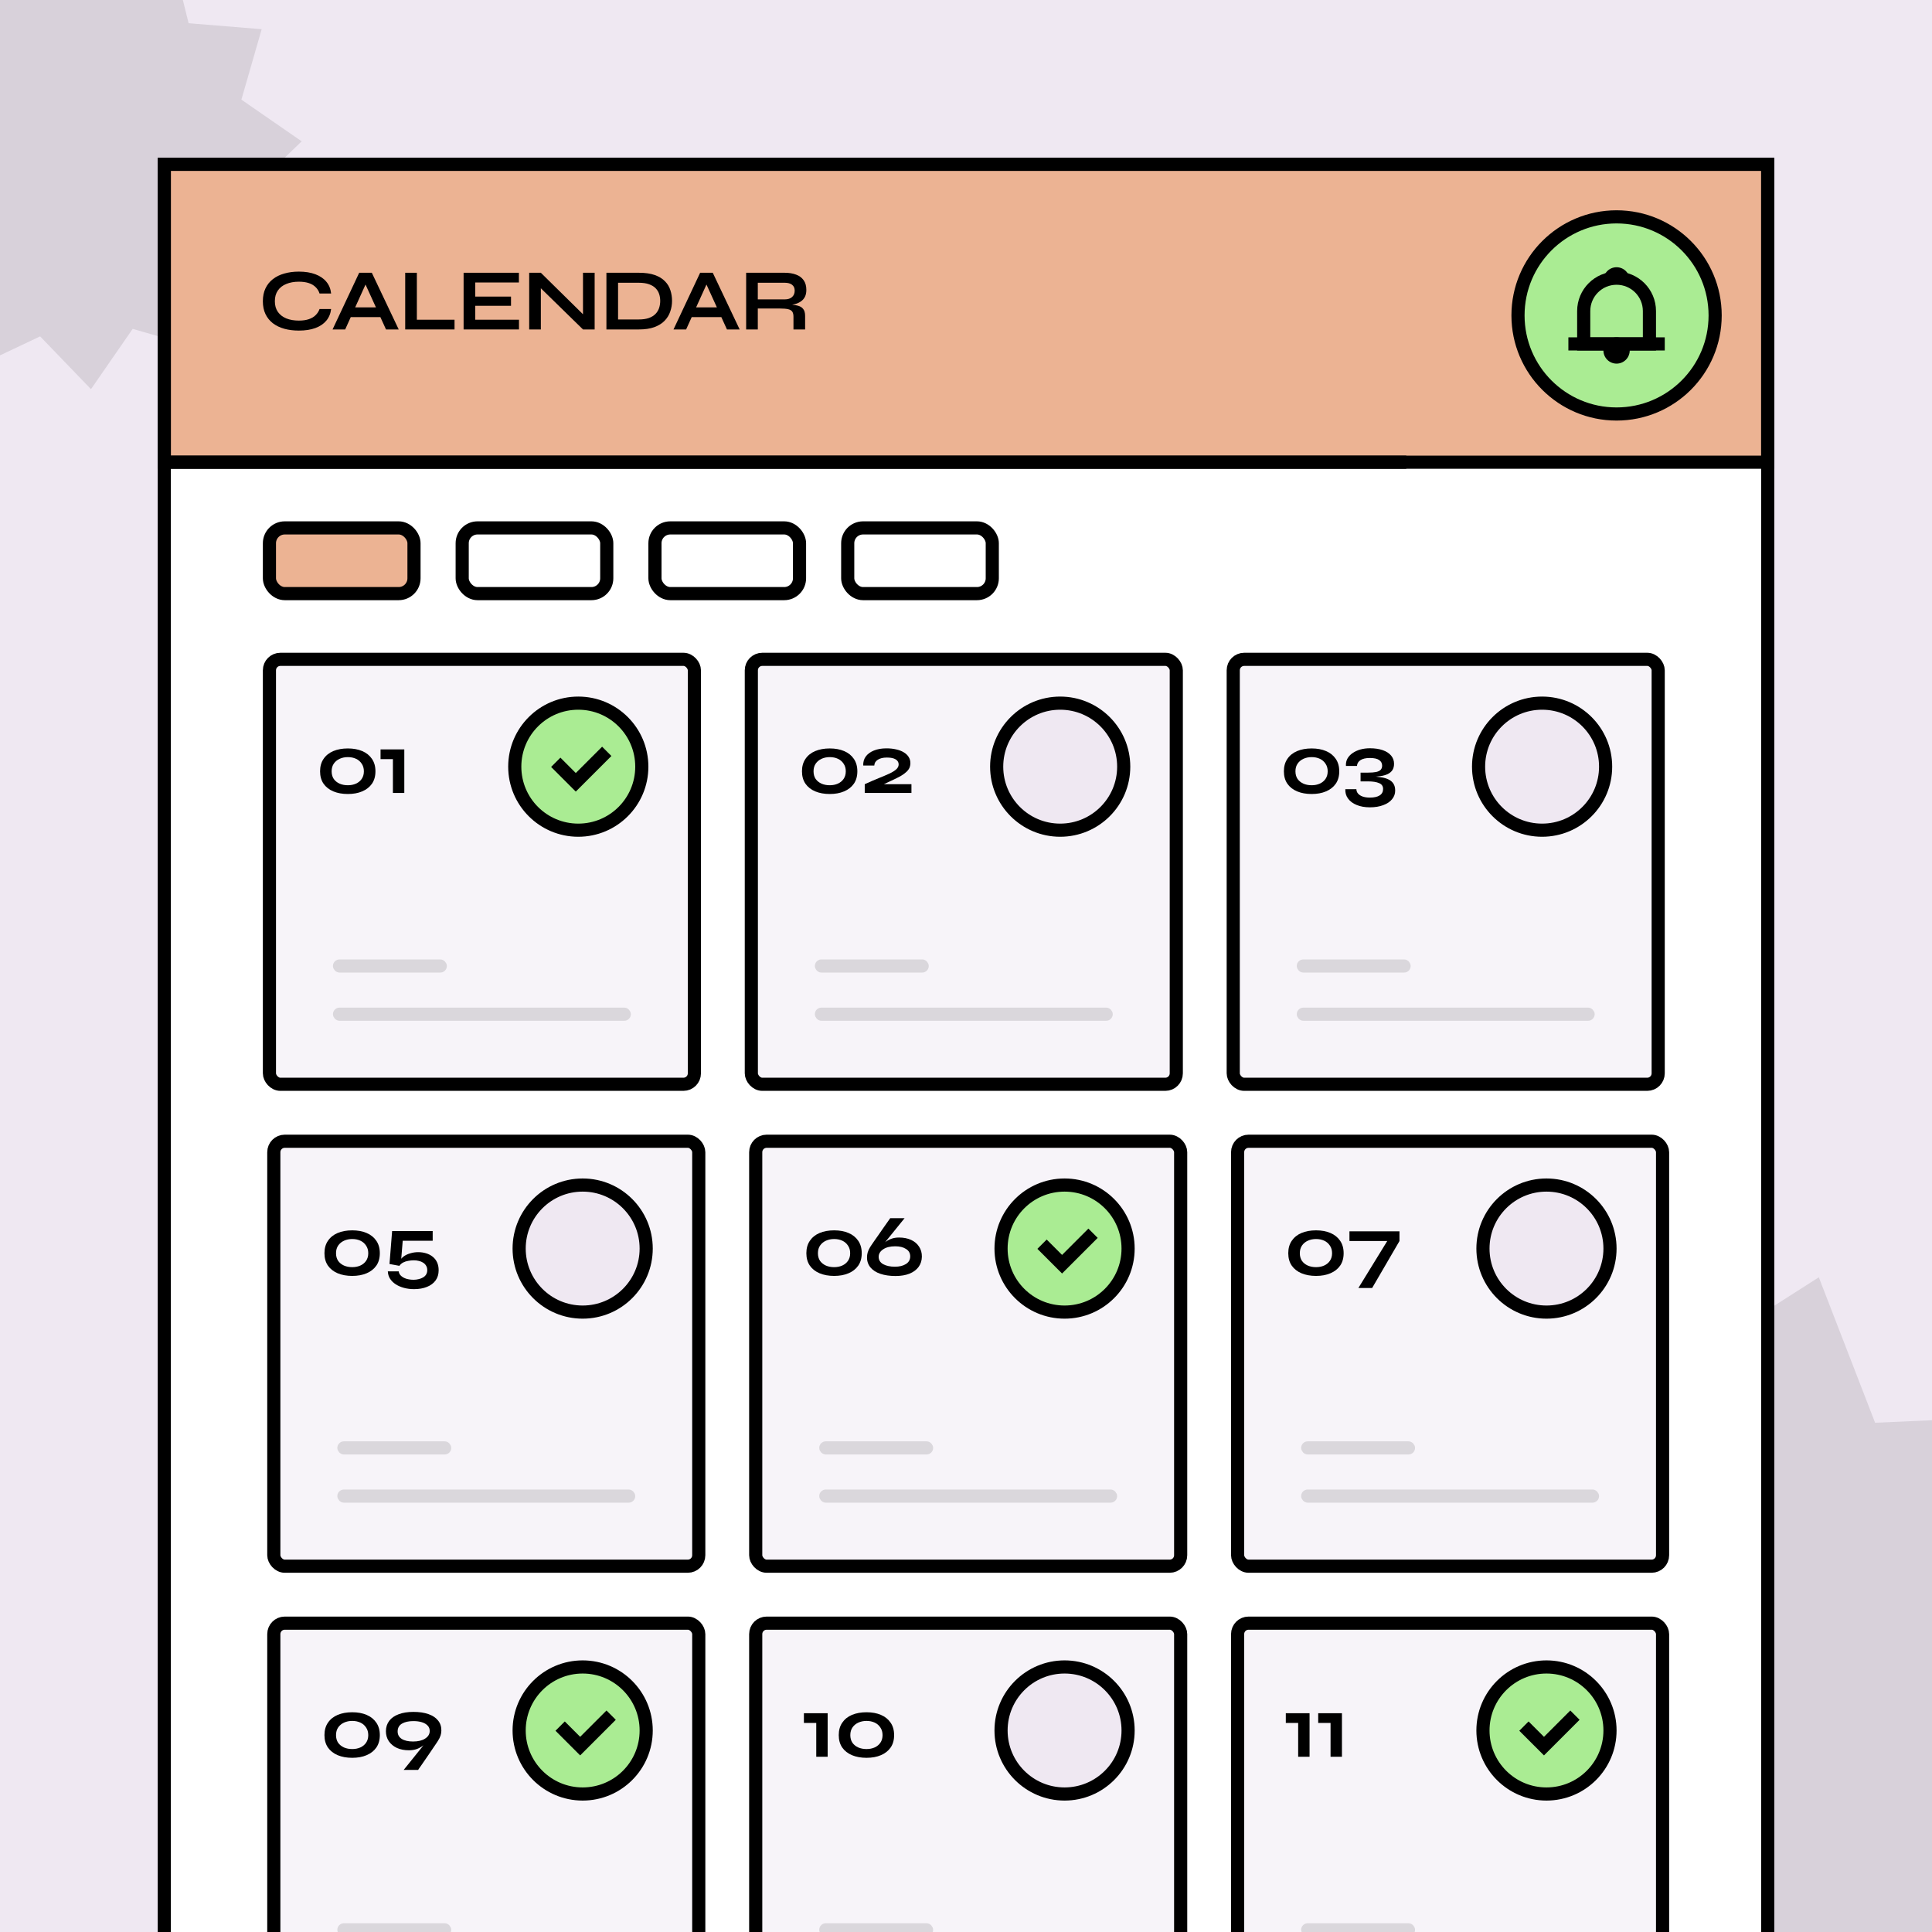 <svg width="441" height="441" viewBox="0 0 441 441" fill="none" xmlns="http://www.w3.org/2000/svg">
<rect x="0" y="0" width="441" height="441" fill="#808080" stroke="none"/>
<g clip-path="url(#clip0_129_3875)">
<rect width="441" height="441" fill="#EFE8F2"/>
<path opacity="0.1" d="M12.291 -15.829L23.901 -3.781L39.024 -10.937L43.054 5.301L59.729 6.665L55.1 22.742L68.859 32.261L56.812 43.87L63.968 58.993L47.73 63.024L46.365 79.698L30.288 75.07L20.769 88.829L9.16 76.781L-5.963 83.937L-9.993 67.699L-26.668 66.335L-22.04 50.258L-35.798 40.739L-23.751 29.13L-30.907 14.007L-14.669 9.976L-13.305 -6.699L2.773 -2.07L12.291 -15.829Z" fill="black"/>
<path opacity="0.1" d="M415.165 291.555L428.015 324.76L463.584 323.183L458.11 358.365L489.703 374.784L467.371 402.514L486.522 432.53L453.316 445.379L454.894 480.949L419.712 475.474L403.293 507.067L375.563 484.735L345.547 503.886L332.698 470.681L297.128 472.258L302.603 437.077L271.01 420.658L293.342 392.927L274.191 362.911L307.396 350.062L305.819 314.492L341 319.967L357.419 288.374L385.15 310.706L415.165 291.555Z" fill="black"/>
<rect x="37.5" y="37.5" width="366" height="437" fill="white"/>
<rect x="37.5" y="37.5" width="366" height="68" fill="#ECB393" stroke="black" stroke-width="3"/>
<path d="M75.58 70.54C75.46 71.58 75.093 72.467 74.48 73.2C73.867 73.933 73.033 74.493 71.98 74.88C70.927 75.267 69.673 75.46 68.22 75.46C67.007 75.46 65.893 75.32 64.88 75.04C63.88 74.76 63.013 74.34 62.28 73.78C61.56 73.22 61 72.527 60.6 71.7C60.2 70.86 60 69.88 60 68.76C60 67.64 60.2 66.66 60.6 65.82C61 64.98 61.56 64.28 62.28 63.72C63.013 63.147 63.88 62.72 64.88 62.44C65.893 62.147 67.007 62 68.22 62C69.673 62 70.927 62.2 71.98 62.6C73.047 63 73.887 63.573 74.5 64.32C75.113 65.053 75.473 65.947 75.58 67H72.94C72.767 66.44 72.473 65.96 72.06 65.56C71.66 65.147 71.14 64.833 70.5 64.62C69.86 64.407 69.1 64.3 68.22 64.3C67.127 64.3 66.167 64.473 65.34 64.82C64.513 65.153 63.873 65.653 63.42 66.32C62.967 66.973 62.74 67.787 62.74 68.76C62.74 69.72 62.967 70.527 63.42 71.18C63.873 71.833 64.513 72.333 65.34 72.68C66.167 73.013 67.127 73.18 68.22 73.18C69.1 73.18 69.853 73.073 70.48 72.86C71.12 72.647 71.64 72.34 72.04 71.94C72.453 71.54 72.753 71.073 72.94 70.54H75.58Z" fill="black"/>
<path d="M79.131 72.38V70.16H87.691V72.38H79.131ZM75.911 75.2L81.991 62.26H84.871L91.011 75.2H88.111L82.791 63.54H84.071L78.791 75.2H75.911Z" fill="black"/>
<path d="M95.153 62.26V72.98H103.752V75.2H92.493V62.26H95.153Z" fill="black"/>
<path d="M108.483 69.8V72.98H118.463V75.2H105.823V62.26H118.443V64.48H108.483V67.7H116.643V69.8H108.483Z" fill="black"/>
<path d="M133.914 72.56L133.074 72.9V62.26H135.734V75.2H133.074L122.614 64.98L123.454 64.64V75.2H120.794V62.26H123.454L133.914 72.56Z" fill="black"/>
<path d="M145.821 62.26C147.275 62.26 148.488 62.433 149.461 62.78C150.435 63.127 151.208 63.6 151.781 64.2C152.368 64.787 152.781 65.467 153.021 66.24C153.275 67.013 153.401 67.827 153.401 68.68C153.401 69.533 153.261 70.353 152.981 71.14C152.715 71.927 152.281 72.627 151.681 73.24C151.095 73.84 150.315 74.32 149.341 74.68C148.381 75.027 147.208 75.2 145.821 75.2H138.421V62.26H145.821ZM141.081 72.92H145.761C146.721 72.92 147.515 72.807 148.141 72.58C148.781 72.34 149.288 72.02 149.661 71.62C150.035 71.22 150.301 70.767 150.461 70.26C150.621 69.753 150.701 69.227 150.701 68.68C150.701 68.133 150.621 67.613 150.461 67.12C150.301 66.627 150.035 66.187 149.661 65.8C149.288 65.413 148.781 65.107 148.141 64.88C147.515 64.653 146.721 64.54 145.761 64.54H141.081V72.92Z" fill="black"/>
<path d="M156.955 72.38V70.16H165.515V72.38H156.955ZM153.735 75.2L159.815 62.26H162.695L168.835 75.2H165.935L160.615 63.54H161.895L156.615 75.2H153.735Z" fill="black"/>
<path d="M170.317 75.2V62.26H179.097C180.097 62.26 180.963 62.4 181.697 62.68C182.443 62.947 183.023 63.373 183.437 63.96C183.85 64.533 184.057 65.273 184.057 66.18C184.057 66.793 183.95 67.313 183.737 67.74C183.523 68.167 183.223 68.513 182.837 68.78C182.463 69.047 182.03 69.253 181.537 69.4C181.043 69.533 180.517 69.62 179.957 69.66L179.677 69.5C180.61 69.513 181.377 69.593 181.977 69.74C182.577 69.873 183.023 70.127 183.317 70.5C183.623 70.86 183.777 71.4 183.777 72.12V75.2H181.117V72.3C181.117 71.807 181.03 71.427 180.857 71.16C180.683 70.88 180.37 70.687 179.917 70.58C179.477 70.473 178.837 70.42 177.997 70.42H172.977V75.2H170.317ZM172.977 68.34H179.097C179.843 68.34 180.41 68.16 180.797 67.8C181.197 67.44 181.397 66.953 181.397 66.34C181.397 65.753 181.197 65.307 180.797 65C180.41 64.693 179.843 64.54 179.097 64.54H172.977V68.34Z" fill="black"/>
<rect x="61.5" y="120.5" width="33" height="15" rx="3.5" fill="#ECB393" stroke="black" stroke-width="3"/>
<rect x="105.5" y="120.5" width="33" height="15" rx="3.5" fill="white" stroke="black" stroke-width="3"/>
<rect x="149.5" y="120.5" width="33" height="15" rx="3.5" fill="white" stroke="black" stroke-width="3"/>
<rect x="193.5" y="120.5" width="33" height="15" rx="3.5" fill="white" stroke="black" stroke-width="3"/>
<rect x="39" y="104" width="282" height="3" fill="black"/>
<rect x="61.5" y="150.5" width="97" height="97" rx="2.5" fill="#EFE8F2"/>
<rect x="61.5" y="150.5" width="97" height="97" rx="2.5" fill="white" fill-opacity="0.53"/>
<path d="M79.4 181.24C78.147 181.24 77.04 181.04 76.08 180.64C75.133 180.24 74.393 179.66 73.86 178.9C73.327 178.127 73.06 177.18 73.06 176.06C73.06 174.94 73.327 173.993 73.86 173.22C74.393 172.433 75.133 171.84 76.08 171.44C77.04 171.04 78.147 170.84 79.4 170.84C80.653 170.84 81.747 171.04 82.68 171.44C83.627 171.84 84.367 172.433 84.9 173.22C85.433 173.993 85.7 174.94 85.7 176.06C85.7 177.18 85.433 178.127 84.9 178.9C84.367 179.66 83.627 180.24 82.68 180.64C81.747 181.04 80.653 181.24 79.4 181.24ZM79.4 179.24C80.08 179.24 80.693 179.12 81.24 178.88C81.8 178.627 82.24 178.267 82.56 177.8C82.893 177.32 83.06 176.74 83.06 176.06C83.06 175.38 82.893 174.8 82.56 174.32C82.24 173.827 81.807 173.453 81.26 173.2C80.713 172.947 80.093 172.82 79.4 172.82C78.72 172.82 78.1 172.947 77.54 173.2C76.98 173.453 76.533 173.82 76.2 174.3C75.867 174.78 75.7 175.367 75.7 176.06C75.7 176.74 75.86 177.32 76.18 177.8C76.513 178.267 76.96 178.627 77.52 178.88C78.08 179.12 78.707 179.24 79.4 179.24Z" fill="black"/>
<path d="M86.866 173.28V171.06H92.286V181H89.686V173.28H86.866Z" fill="black"/>
<rect x="76.75" y="230.75" width="66.5" height="1.5" rx="0.75" stroke="black" stroke-opacity="0.12" stroke-width="1.5"/>
<rect x="76.75" y="219.75" width="24.5" height="1.5" rx="0.75" stroke="black" stroke-opacity="0.12" stroke-width="1.5"/>
<circle cx="132" cy="175" r="14.5" fill="#AAEC93" stroke="black" stroke-width="3"/>
<path d="M126.857 174L131.429 178.571L138.5 171.5" stroke="black" stroke-width="3"/>
<rect x="61.5" y="150.5" width="97" height="97" rx="2.5" stroke="black" stroke-width="3"/>
<rect x="171.5" y="150.5" width="97" height="97" rx="2.5" fill="#EFE8F2"/>
<rect x="171.5" y="150.5" width="97" height="97" rx="2.5" fill="white" fill-opacity="0.53"/>
<path d="M189.4 181.24C188.147 181.24 187.04 181.04 186.08 180.64C185.133 180.24 184.393 179.66 183.86 178.9C183.327 178.127 183.06 177.18 183.06 176.06C183.06 174.94 183.327 173.994 183.86 173.22C184.393 172.434 185.133 171.84 186.08 171.44C187.04 171.04 188.147 170.84 189.4 170.84C190.653 170.84 191.747 171.04 192.68 171.44C193.627 171.84 194.367 172.434 194.9 173.22C195.433 173.994 195.7 174.94 195.7 176.06C195.7 177.18 195.433 178.127 194.9 178.9C194.367 179.66 193.627 180.24 192.68 180.64C191.747 181.04 190.653 181.24 189.4 181.24ZM189.4 179.24C190.08 179.24 190.693 179.12 191.24 178.88C191.8 178.627 192.24 178.267 192.56 177.8C192.893 177.32 193.06 176.74 193.06 176.06C193.06 175.38 192.893 174.8 192.56 174.32C192.24 173.827 191.807 173.454 191.26 173.2C190.713 172.947 190.093 172.82 189.4 172.82C188.72 172.82 188.1 172.947 187.54 173.2C186.98 173.454 186.533 173.82 186.2 174.3C185.867 174.78 185.7 175.367 185.7 176.06C185.7 176.74 185.86 177.32 186.18 177.8C186.513 178.267 186.96 178.627 187.52 178.88C188.08 179.12 188.707 179.24 189.4 179.24Z" fill="black"/>
<path d="M203.926 177.98L200.686 179.5L200.586 179H208.046V181H197.386V179C198.586 178.454 199.666 177.987 200.626 177.6C201.586 177.214 202.399 176.867 203.066 176.56C203.732 176.24 204.239 175.92 204.586 175.6C204.946 175.267 205.126 174.9 205.126 174.5C205.126 174.18 205.032 173.907 204.846 173.68C204.659 173.44 204.366 173.254 203.966 173.12C203.566 172.987 203.046 172.92 202.406 172.92C201.566 172.92 200.886 173.087 200.366 173.42C199.859 173.74 199.592 174.18 199.566 174.74H197.046C197.006 173.967 197.192 173.287 197.606 172.7C198.032 172.114 198.652 171.654 199.466 171.32C200.279 170.987 201.239 170.82 202.346 170.82C203.159 170.82 203.899 170.9 204.566 171.06C205.232 171.207 205.806 171.427 206.286 171.72C206.779 172.014 207.152 172.367 207.406 172.78C207.672 173.194 207.806 173.66 207.806 174.18C207.806 174.58 207.732 174.947 207.586 175.28C207.439 175.6 207.206 175.907 206.886 176.2C206.579 176.494 206.179 176.787 205.686 177.08C205.192 177.36 204.606 177.66 203.926 177.98Z" fill="black"/>
<rect x="186.75" y="230.75" width="66.5" height="1.5" rx="0.75" stroke="black" stroke-opacity="0.12" stroke-width="1.5"/>
<rect x="186.75" y="219.75" width="24.5" height="1.5" rx="0.75" stroke="black" stroke-opacity="0.12" stroke-width="1.5"/>
<circle cx="242" cy="175" r="14.5" fill="#EFE8F2" stroke="black" stroke-width="3"/>
<rect x="171.5" y="150.5" width="97" height="97" rx="2.5" stroke="black" stroke-width="3"/>
<rect x="281.5" y="150.5" width="97" height="97" rx="2.5" fill="#EFE8F2"/>
<rect x="281.5" y="150.5" width="97" height="97" rx="2.5" fill="white" fill-opacity="0.53"/>
<path d="M299.4 181.24C298.147 181.24 297.04 181.04 296.08 180.64C295.133 180.24 294.393 179.66 293.86 178.9C293.327 178.126 293.06 177.18 293.06 176.06C293.06 174.94 293.327 173.993 293.86 173.22C294.393 172.433 295.133 171.84 296.08 171.44C297.04 171.04 298.147 170.84 299.4 170.84C300.653 170.84 301.747 171.04 302.68 171.44C303.627 171.84 304.367 172.433 304.9 173.22C305.433 173.993 305.7 174.94 305.7 176.06C305.7 177.18 305.433 178.126 304.9 178.9C304.367 179.66 303.627 180.24 302.68 180.64C301.747 181.04 300.653 181.24 299.4 181.24ZM299.4 179.24C300.08 179.24 300.693 179.12 301.24 178.88C301.8 178.626 302.24 178.266 302.56 177.8C302.893 177.32 303.06 176.74 303.06 176.06C303.06 175.38 302.893 174.8 302.56 174.32C302.24 173.826 301.807 173.453 301.26 173.2C300.713 172.946 300.093 172.82 299.4 172.82C298.72 172.82 298.1 172.946 297.54 173.2C296.98 173.453 296.533 173.82 296.2 174.3C295.867 174.78 295.7 175.366 295.7 176.06C295.7 176.74 295.86 177.32 296.18 177.8C296.513 178.266 296.96 178.626 297.52 178.88C298.08 179.12 298.707 179.24 299.4 179.24Z" fill="black"/>
<path d="M313.066 177.32V177.22C313.852 177.246 314.572 177.313 315.226 177.42C315.892 177.513 316.466 177.68 316.946 177.92C317.426 178.146 317.799 178.466 318.066 178.88C318.332 179.293 318.466 179.82 318.466 180.46C318.466 181.206 318.226 181.866 317.746 182.44C317.279 183.013 316.612 183.46 315.746 183.78C314.879 184.113 313.859 184.28 312.686 184.28C311.539 184.28 310.532 184.1 309.666 183.74C308.812 183.393 308.159 182.906 307.706 182.28C307.252 181.666 307.046 180.953 307.086 180.14H309.606C309.619 180.526 309.746 180.86 309.986 181.14C310.239 181.433 310.592 181.66 311.046 181.82C311.512 181.98 312.059 182.06 312.686 182.06C313.659 182.06 314.406 181.893 314.926 181.56C315.446 181.226 315.706 180.733 315.706 180.08C315.706 179.453 315.406 179.013 314.806 178.76C314.206 178.493 313.359 178.36 312.266 178.36H310.566V176.36H312.266C313.026 176.36 313.639 176.313 314.106 176.22C314.586 176.113 314.932 175.946 315.146 175.72C315.372 175.48 315.486 175.166 315.486 174.78C315.486 174.233 315.266 173.806 314.826 173.5C314.386 173.18 313.672 173.02 312.686 173.02C311.752 173.02 311.032 173.186 310.526 173.52C310.032 173.853 309.772 174.293 309.746 174.84H307.226C307.186 174.213 307.299 173.653 307.566 173.16C307.846 172.666 308.239 172.246 308.746 171.9C309.266 171.54 309.859 171.266 310.526 171.08C311.206 170.893 311.926 170.8 312.686 170.8C313.832 170.8 314.819 170.946 315.646 171.24C316.472 171.533 317.106 171.946 317.546 172.48C317.986 173.013 318.206 173.633 318.206 174.34C318.206 174.926 318.079 175.413 317.826 175.8C317.572 176.173 317.212 176.473 316.746 176.7C316.279 176.913 315.732 177.066 315.106 177.16C314.492 177.253 313.812 177.306 313.066 177.32Z" fill="black"/>
<rect x="296.75" y="230.75" width="66.5" height="1.5" rx="0.75" stroke="black" stroke-opacity="0.12" stroke-width="1.5"/>
<rect x="296.75" y="219.75" width="24.5" height="1.5" rx="0.75" stroke="black" stroke-opacity="0.12" stroke-width="1.5"/>
<circle cx="352" cy="175" r="14.5" fill="#EFE8F2" stroke="black" stroke-width="3"/>
<rect x="281.5" y="150.5" width="97" height="97" rx="2.5" stroke="black" stroke-width="3"/>
<rect x="62.5" y="260.5" width="97" height="97" rx="2.5" fill="#EFE8F2"/>
<rect x="62.5" y="260.5" width="97" height="97" rx="2.5" fill="white" fill-opacity="0.53"/>
<path d="M80.4 291.24C79.147 291.24 78.04 291.04 77.08 290.64C76.133 290.24 75.393 289.66 74.86 288.9C74.327 288.127 74.06 287.18 74.06 286.06C74.06 284.94 74.327 283.993 74.86 283.22C75.393 282.433 76.133 281.84 77.08 281.44C78.04 281.04 79.147 280.84 80.4 280.84C81.653 280.84 82.747 281.04 83.68 281.44C84.627 281.84 85.367 282.433 85.9 283.22C86.433 283.993 86.7 284.94 86.7 286.06C86.7 287.18 86.433 288.127 85.9 288.9C85.367 289.66 84.627 290.24 83.68 290.64C82.747 291.04 81.653 291.24 80.4 291.24ZM80.4 289.24C81.08 289.24 81.693 289.12 82.24 288.88C82.8 288.627 83.24 288.267 83.56 287.8C83.893 287.32 84.06 286.74 84.06 286.06C84.06 285.38 83.893 284.8 83.56 284.32C83.24 283.827 82.807 283.453 82.26 283.2C81.713 282.947 81.093 282.82 80.4 282.82C79.72 282.82 79.1 282.947 78.54 283.2C77.98 283.453 77.533 283.82 77.2 284.3C76.867 284.78 76.7 285.367 76.7 286.06C76.7 286.74 76.86 287.32 77.18 287.8C77.513 288.267 77.96 288.627 78.52 288.88C79.08 289.12 79.707 289.24 80.4 289.24Z" fill="black"/>
<path d="M95.446 285.82C96.099 285.82 96.706 285.907 97.266 286.08C97.839 286.253 98.339 286.513 98.766 286.86C99.192 287.193 99.526 287.62 99.766 288.14C100.006 288.66 100.126 289.26 100.126 289.94C100.126 290.86 99.892 291.64 99.426 292.28C98.959 292.92 98.306 293.407 97.466 293.74C96.626 294.087 95.639 294.26 94.506 294.26C93.706 294.26 92.952 294.167 92.246 293.98C91.539 293.793 90.912 293.527 90.366 293.18C89.819 292.833 89.379 292.407 89.046 291.9C88.726 291.407 88.552 290.84 88.526 290.2H91.006C91.059 290.613 91.246 290.96 91.566 291.24C91.886 291.533 92.292 291.753 92.786 291.9C93.292 292.047 93.832 292.12 94.406 292.12C94.806 292.12 95.186 292.073 95.546 291.98C95.919 291.9 96.252 291.773 96.546 291.6C96.852 291.427 97.092 291.2 97.266 290.92C97.439 290.64 97.526 290.307 97.526 289.92C97.526 289.533 97.439 289.2 97.266 288.92C97.106 288.64 96.879 288.407 96.586 288.22C96.306 288.033 95.979 287.9 95.606 287.82C95.246 287.727 94.866 287.68 94.466 287.68C94.052 287.68 93.632 287.72 93.206 287.8C92.779 287.867 92.386 287.993 92.026 288.18C91.666 288.367 91.379 288.62 91.166 288.94L88.906 288.52L89.506 281H98.766V283.22H91.926L91.526 288.06L91.246 287.92C91.432 287.467 91.739 287.087 92.166 286.78C92.592 286.473 93.092 286.24 93.666 286.08C94.239 285.907 94.832 285.82 95.446 285.82Z" fill="black"/>
<rect x="77.75" y="340.75" width="66.5" height="1.5" rx="0.75" stroke="black" stroke-opacity="0.12" stroke-width="1.5"/>
<rect x="77.75" y="329.75" width="24.5" height="1.5" rx="0.75" stroke="black" stroke-opacity="0.12" stroke-width="1.5"/>
<circle cx="133" cy="285" r="14.5" fill="#EFE8F2" stroke="black" stroke-width="3"/>
<rect x="62.5" y="260.5" width="97" height="97" rx="2.5" stroke="black" stroke-width="3"/>
<rect x="172.5" y="260.5" width="97" height="97" rx="2.5" fill="#EFE8F2"/>
<rect x="172.5" y="260.5" width="97" height="97" rx="2.5" fill="white" fill-opacity="0.53"/>
<path d="M190.4 291.24C189.147 291.24 188.04 291.04 187.08 290.64C186.133 290.24 185.393 289.66 184.86 288.9C184.327 288.126 184.06 287.18 184.06 286.06C184.06 284.94 184.327 283.993 184.86 283.22C185.393 282.433 186.133 281.84 187.08 281.44C188.04 281.04 189.147 280.84 190.4 280.84C191.653 280.84 192.747 281.04 193.68 281.44C194.627 281.84 195.367 282.433 195.9 283.22C196.433 283.993 196.7 284.94 196.7 286.06C196.7 287.18 196.433 288.126 195.9 288.9C195.367 289.66 194.627 290.24 193.68 290.64C192.747 291.04 191.653 291.24 190.4 291.24ZM190.4 289.24C191.08 289.24 191.693 289.12 192.24 288.88C192.8 288.626 193.24 288.266 193.56 287.8C193.893 287.32 194.06 286.74 194.06 286.06C194.06 285.38 193.893 284.8 193.56 284.32C193.24 283.826 192.807 283.453 192.26 283.2C191.713 282.946 191.093 282.82 190.4 282.82C189.72 282.82 189.1 282.946 188.54 283.2C187.98 283.453 187.533 283.82 187.2 284.3C186.867 284.78 186.7 285.366 186.7 286.06C186.7 286.74 186.86 287.32 187.18 287.8C187.513 288.266 187.96 288.626 188.52 288.88C189.08 289.12 189.707 289.24 190.4 289.24Z" fill="black"/>
<path d="M205.206 282.48C206.259 282.48 207.179 282.66 207.966 283.02C208.752 283.38 209.359 283.893 209.786 284.56C210.226 285.213 210.439 285.98 210.426 286.86C210.412 287.74 210.166 288.513 209.686 289.18C209.206 289.833 208.519 290.346 207.626 290.72C206.732 291.08 205.659 291.26 204.406 291.26C203.086 291.26 201.932 291.093 200.946 290.76C199.972 290.426 199.219 289.94 198.686 289.3C198.152 288.646 197.892 287.866 197.906 286.96C197.906 286.64 197.952 286.293 198.046 285.92C198.152 285.533 198.339 285.12 198.606 284.68C198.646 284.6 198.759 284.426 198.946 284.16C199.146 283.88 199.379 283.54 199.646 283.14C199.926 282.74 200.226 282.313 200.546 281.86C200.866 281.406 201.179 280.953 201.486 280.5C201.806 280.046 202.092 279.64 202.346 279.28C202.612 278.906 202.819 278.613 202.966 278.4C203.126 278.173 203.206 278.06 203.206 278.06H206.486L199.746 286.38L198.966 287.06C199.486 286.353 199.979 285.72 200.446 285.16C200.912 284.586 201.379 284.1 201.846 283.7C202.326 283.3 202.832 283 203.366 282.8C203.912 282.586 204.526 282.48 205.206 282.48ZM204.266 289.14C205.292 289.14 206.126 288.94 206.766 288.54C207.419 288.14 207.752 287.566 207.766 286.82C207.779 286.073 207.466 285.5 206.826 285.1C206.199 284.686 205.372 284.48 204.346 284.48C203.199 284.48 202.286 284.706 201.606 285.16C200.926 285.613 200.579 286.173 200.566 286.84C200.552 287.586 200.892 288.16 201.586 288.56C202.292 288.946 203.186 289.14 204.266 289.14Z" fill="black"/>
<rect x="187.75" y="340.75" width="66.5" height="1.5" rx="0.75" stroke="black" stroke-opacity="0.12" stroke-width="1.5"/>
<rect x="187.75" y="329.75" width="24.5" height="1.5" rx="0.75" stroke="black" stroke-opacity="0.12" stroke-width="1.5"/>
<circle cx="243" cy="285" r="14.5" fill="#AAEC93" stroke="black" stroke-width="3"/>
<path d="M237.857 284L242.429 288.571L249.5 281.5" stroke="black" stroke-width="3"/>
<rect x="172.5" y="260.5" width="97" height="97" rx="2.5" stroke="black" stroke-width="3"/>
<rect x="282.5" y="260.5" width="97" height="97" rx="2.5" fill="#EFE8F2"/>
<rect x="282.5" y="260.5" width="97" height="97" rx="2.5" fill="white" fill-opacity="0.53"/>
<path d="M300.4 291.24C299.147 291.24 298.04 291.04 297.08 290.64C296.133 290.24 295.393 289.66 294.86 288.9C294.327 288.127 294.06 287.18 294.06 286.06C294.06 284.94 294.327 283.993 294.86 283.22C295.393 282.433 296.133 281.84 297.08 281.44C298.04 281.04 299.147 280.84 300.4 280.84C301.653 280.84 302.747 281.04 303.68 281.44C304.627 281.84 305.367 282.433 305.9 283.22C306.433 283.993 306.7 284.94 306.7 286.06C306.7 287.18 306.433 288.127 305.9 288.9C305.367 289.66 304.627 290.24 303.68 290.64C302.747 291.04 301.653 291.24 300.4 291.24ZM300.4 289.24C301.08 289.24 301.693 289.12 302.24 288.88C302.8 288.627 303.24 288.267 303.56 287.8C303.893 287.32 304.06 286.74 304.06 286.06C304.06 285.38 303.893 284.8 303.56 284.32C303.24 283.827 302.807 283.453 302.26 283.2C301.713 282.947 301.093 282.82 300.4 282.82C299.72 282.82 299.1 282.947 298.54 283.2C297.98 283.453 297.533 283.82 297.2 284.3C296.867 284.78 296.7 285.367 296.7 286.06C296.7 286.74 296.86 287.32 297.18 287.8C297.513 288.267 297.96 288.627 298.52 288.88C299.08 289.12 299.707 289.24 300.4 289.24Z" fill="black"/>
<path d="M308.026 283.28V281.06H319.446V283.28L313.206 294H310.066L317.266 282.28L317.806 283.28H308.026Z" fill="black"/>
<rect x="297.75" y="340.75" width="66.5" height="1.5" rx="0.75" stroke="black" stroke-opacity="0.12" stroke-width="1.5"/>
<rect x="297.75" y="329.75" width="24.5" height="1.5" rx="0.75" stroke="black" stroke-opacity="0.12" stroke-width="1.5"/>
<circle cx="353" cy="285" r="14.5" fill="#EFE8F2" stroke="black" stroke-width="3"/>
<rect x="282.5" y="260.5" width="97" height="97" rx="2.5" stroke="black" stroke-width="3"/>
<rect x="62.5" y="370.5" width="97" height="97" rx="2.5" fill="#EFE8F2"/>
<rect x="62.5" y="370.5" width="97" height="97" rx="2.5" fill="white" fill-opacity="0.53"/>
<path d="M80.4 401.24C79.147 401.24 78.04 401.04 77.08 400.64C76.133 400.24 75.393 399.66 74.86 398.9C74.327 398.126 74.06 397.18 74.06 396.06C74.06 394.94 74.327 393.993 74.86 393.22C75.393 392.433 76.133 391.84 77.08 391.44C78.04 391.04 79.147 390.84 80.4 390.84C81.653 390.84 82.747 391.04 83.68 391.44C84.627 391.84 85.367 392.433 85.9 393.22C86.433 393.993 86.7 394.94 86.7 396.06C86.7 397.18 86.433 398.126 85.9 398.9C85.367 399.66 84.627 400.24 83.68 400.64C82.747 401.04 81.653 401.24 80.4 401.24ZM80.4 399.24C81.08 399.24 81.693 399.12 82.24 398.88C82.8 398.626 83.24 398.266 83.56 397.8C83.893 397.32 84.06 396.74 84.06 396.06C84.06 395.38 83.893 394.8 83.56 394.32C83.24 393.826 82.807 393.453 82.26 393.2C81.713 392.946 81.093 392.82 80.4 392.82C79.72 392.82 79.1 392.946 78.54 393.2C77.98 393.453 77.533 393.82 77.2 394.3C76.867 394.78 76.7 395.366 76.7 396.06C76.7 396.74 76.86 397.32 77.18 397.8C77.513 398.266 77.96 398.626 78.52 398.88C79.08 399.12 79.707 399.24 80.4 399.24Z" fill="black"/>
<path d="M93.326 399.52C92.299 399.52 91.386 399.34 90.586 398.98C89.799 398.606 89.186 398.093 88.746 397.44C88.306 396.786 88.086 396.02 88.086 395.14C88.099 394.233 88.352 393.453 88.846 392.8C89.339 392.146 90.052 391.646 90.986 391.3C91.919 390.94 93.046 390.76 94.366 390.76C95.699 390.76 96.839 390.926 97.786 391.26C98.746 391.593 99.479 392.08 99.986 392.72C100.506 393.346 100.759 394.12 100.746 395.04C100.746 395.386 100.686 395.753 100.566 396.14C100.446 396.526 100.239 396.946 99.946 397.4C99.906 397.466 99.792 397.64 99.606 397.92C99.432 398.186 99.206 398.52 98.926 398.92C98.659 399.32 98.366 399.753 98.046 400.22C97.739 400.673 97.432 401.12 97.126 401.56C96.819 402.013 96.539 402.42 96.286 402.78C96.032 403.153 95.826 403.446 95.666 403.66C95.519 403.886 95.446 404 95.446 404H92.146L98.886 395.62L99.686 395.02C99.166 395.713 98.666 396.34 98.186 396.9C97.706 397.446 97.226 397.92 96.746 398.32C96.266 398.706 95.746 399.006 95.186 399.22C94.626 399.42 94.006 399.52 93.326 399.52ZM94.366 392.86C93.272 392.86 92.399 393.053 91.746 393.44C91.106 393.826 90.779 394.406 90.766 395.18C90.752 395.926 91.059 396.506 91.686 396.92C92.326 397.32 93.192 397.52 94.286 397.52C95.432 397.52 96.346 397.3 97.026 396.86C97.719 396.42 98.072 395.853 98.086 395.16C98.099 394.653 97.946 394.233 97.626 393.9C97.306 393.553 96.866 393.293 96.306 393.12C95.746 392.946 95.099 392.86 94.366 392.86Z" fill="black"/>
<rect x="77.75" y="439.75" width="24.5" height="1.5" rx="0.75" stroke="black" stroke-opacity="0.12" stroke-width="1.5"/>
<circle cx="133" cy="395" r="14.5" fill="#AAEC93" stroke="black" stroke-width="3"/>
<path d="M127.857 394L132.429 398.571L139.5 391.5" stroke="black" stroke-width="3"/>
<rect x="62.5" y="370.5" width="97" height="97" rx="2.5" stroke="black" stroke-width="3"/>
<rect x="172.5" y="370.5" width="97" height="97" rx="2.5" fill="#EFE8F2"/>
<rect x="172.5" y="370.5" width="97" height="97" rx="2.5" fill="white" fill-opacity="0.53"/>
<path d="M183.5 393.28V391.06H188.92V401H186.32V393.28H183.5Z" fill="black"/>
<path d="M197.793 401.24C196.54 401.24 195.433 401.04 194.473 400.64C193.526 400.24 192.786 399.66 192.253 398.9C191.72 398.127 191.453 397.18 191.453 396.06C191.453 394.94 191.72 393.993 192.253 393.22C192.786 392.433 193.526 391.84 194.473 391.44C195.433 391.04 196.54 390.84 197.793 390.84C199.046 390.84 200.14 391.04 201.073 391.44C202.02 391.84 202.76 392.433 203.293 393.22C203.826 393.993 204.093 394.94 204.093 396.06C204.093 397.18 203.826 398.127 203.293 398.9C202.76 399.66 202.02 400.24 201.073 400.64C200.14 401.04 199.046 401.24 197.793 401.24ZM197.793 399.24C198.473 399.24 199.086 399.12 199.633 398.88C200.193 398.627 200.633 398.267 200.953 397.8C201.286 397.32 201.453 396.74 201.453 396.06C201.453 395.38 201.286 394.8 200.953 394.32C200.633 393.827 200.2 393.453 199.653 393.2C199.106 392.947 198.486 392.82 197.793 392.82C197.113 392.82 196.493 392.947 195.933 393.2C195.373 393.453 194.926 393.82 194.593 394.3C194.26 394.78 194.093 395.367 194.093 396.06C194.093 396.74 194.253 397.32 194.573 397.8C194.906 398.267 195.353 398.627 195.913 398.88C196.473 399.12 197.1 399.24 197.793 399.24Z" fill="black"/>
<rect x="187.75" y="439.75" width="24.5" height="1.5" rx="0.75" stroke="black" stroke-opacity="0.12" stroke-width="1.5"/>
<circle cx="243" cy="395" r="14.5" fill="#EFE8F2" stroke="black" stroke-width="3"/>
<rect x="172.5" y="370.5" width="97" height="97" rx="2.5" stroke="black" stroke-width="3"/>
<rect x="282.5" y="370.5" width="97" height="97" rx="2.5" fill="#EFE8F2"/>
<rect x="282.5" y="370.5" width="97" height="97" rx="2.5" fill="white" fill-opacity="0.53"/>
<path d="M293.5 393.28V391.06H298.92V401H296.32V393.28H293.5Z" fill="black"/>
<path d="M300.893 393.28V391.06H306.313V401H303.713V393.28H300.893Z" fill="black"/>
<rect x="297.75" y="439.75" width="24.5" height="1.5" rx="0.75" stroke="black" stroke-opacity="0.12" stroke-width="1.5"/>
<circle cx="353" cy="395" r="14.5" fill="#AAEC93" stroke="black" stroke-width="3"/>
<path d="M347.857 394L352.429 398.571L359.5 391.5" stroke="black" stroke-width="3"/>
<rect x="282.5" y="370.5" width="97" height="97" rx="2.5" stroke="black" stroke-width="3"/>
<circle cx="369" cy="72" r="22.5" fill="#AAEC93" stroke="black" stroke-width="3"/>
<path d="M376.5 71V78.5H361.5V71C361.5 66.858 364.858 63.5 369 63.5C373.142 63.5 376.5 66.858 376.5 71Z" stroke="black" stroke-width="3"/>
<rect x="358" y="77" width="22" height="3" fill="black"/>
<path d="M366 80C366 78.343 367.343 77 369 77V77C370.657 77 372 78.343 372 80V80C372 81.657 370.657 83 369 83V83C367.343 83 366 81.657 366 80V80Z" fill="black"/>
<path d="M372 64L366 64V64C366 62.343 367.343 61 369 61V61C370.657 61 372 62.343 372 64V64Z" fill="black"/>
<rect x="37.5" y="37.5" width="366" height="437" stroke="black" stroke-width="3"/>
</g>
<defs>
<clipPath id="clip0_129_3875">
<rect width="441" height="441" fill="white"/>
</clipPath>
</defs>
</svg>
